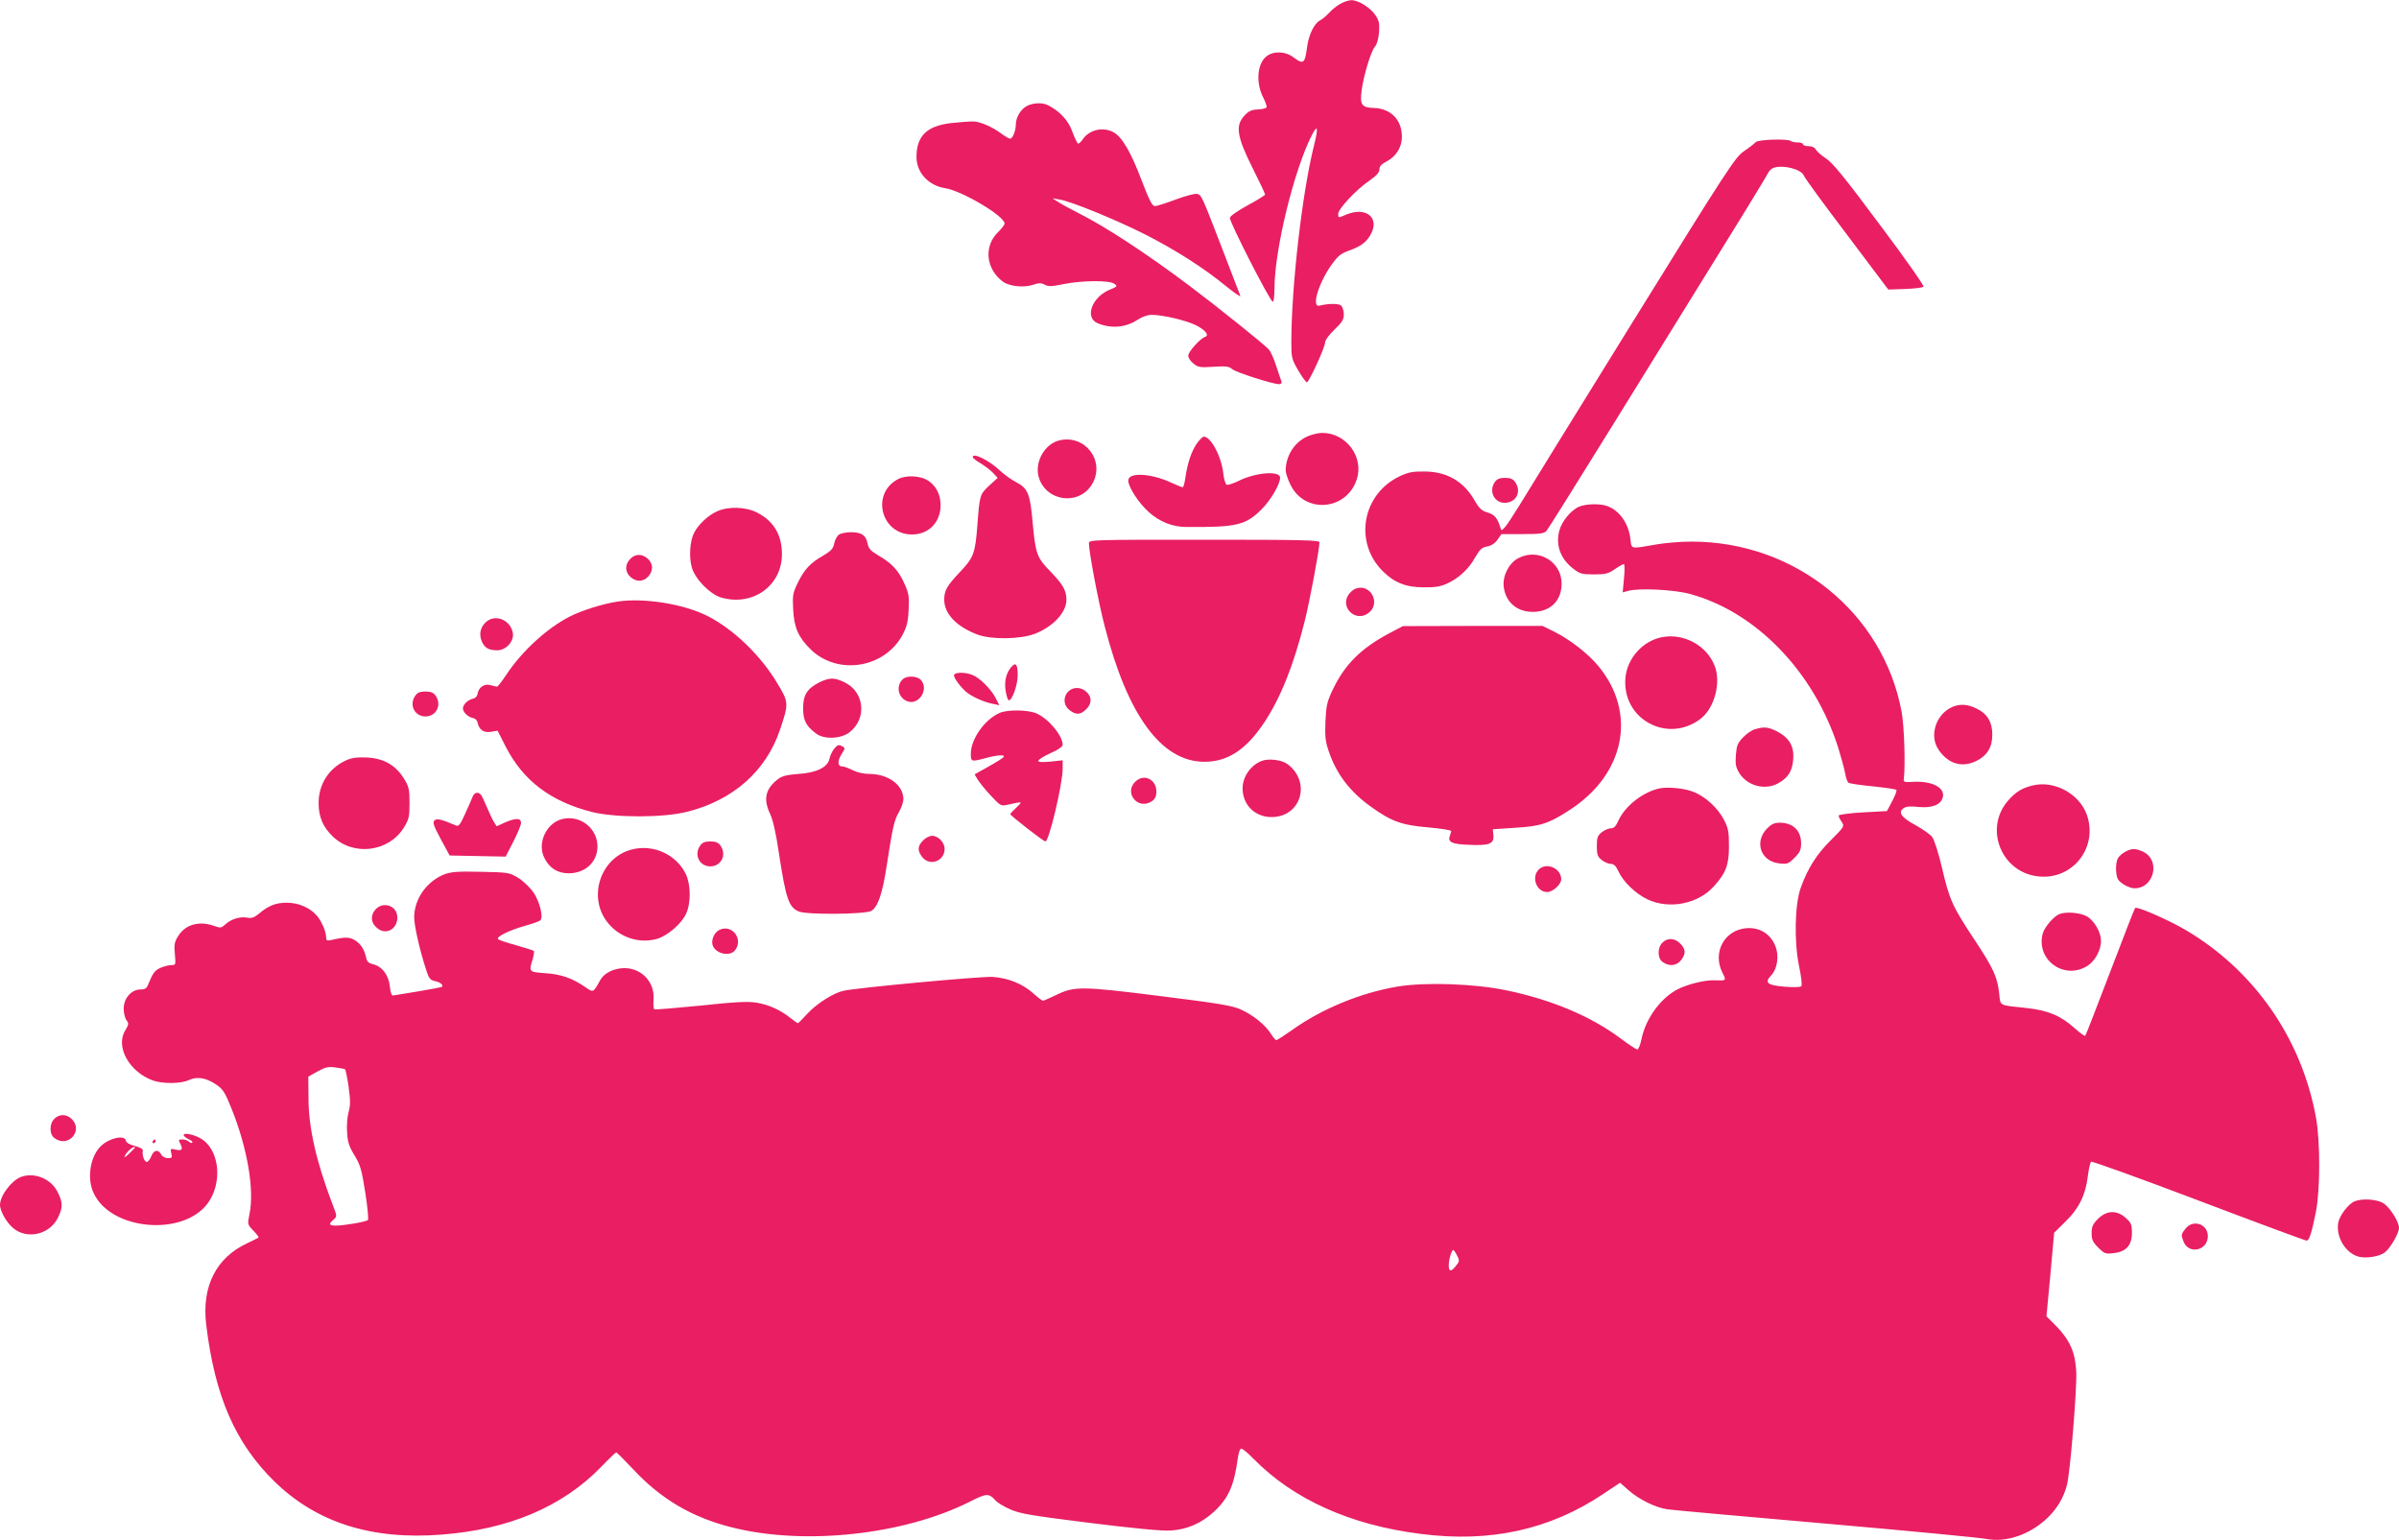 <?xml version="1.0" standalone="no"?>
<!DOCTYPE svg PUBLIC "-//W3C//DTD SVG 20010904//EN"
 "http://www.w3.org/TR/2001/REC-SVG-20010904/DTD/svg10.dtd">
<svg version="1.0" xmlns="http://www.w3.org/2000/svg"
 width="1280pt" height="822pt" viewBox="0 0 1280 822"
 preserveAspectRatio="xMidYMid meet">
<g transform="translate(0,822) scale(0.1,-0.1)"
fill="#e91e63" stroke="none">
<path d="M7150 8199 c-19 -11 -46 -33 -60 -49 -14 -15 -35 -33 -47 -39 -30
-15 -59 -74 -68 -136 -13 -97 -19 -101 -75 -60 -43 32 -106 34 -143 4 -49 -38
-57 -140 -18 -217 12 -24 21 -48 19 -54 -2 -6 -23 -11 -47 -12 -36 -2 -50 -9
-74 -36 -46 -52 -37 -111 47 -278 36 -72 66 -135 66 -140 0 -4 -42 -30 -92
-57 -51 -28 -94 -57 -96 -67 -4 -19 215 -448 229 -448 5 0 9 31 9 70 0 206
104 633 200 820 31 60 35 39 11 -56 -63 -251 -121 -754 -121 -1052 0 -80 2
-89 37 -149 20 -34 41 -63 46 -63 11 0 97 187 97 212 0 12 21 42 50 69 41 39
50 54 50 82 0 19 -7 40 -15 47 -14 11 -67 11 -115 -1 -44 -11 -6 118 63 216
34 48 51 62 90 76 65 23 94 44 117 82 56 92 -18 157 -127 112 -44 -19 -43 -19
-43 4 0 26 96 129 165 176 40 28 55 45 55 61 0 17 11 29 39 43 50 26 81 76 81
131 0 91 -60 152 -152 154 -62 2 -73 17 -63 93 10 78 50 211 71 234 11 13 19
41 22 77 3 48 0 63 -20 92 -27 40 -92 80 -128 79 -14 0 -41 -9 -60 -20z"/>
<path d="M5478 7654 c-32 -17 -58 -61 -58 -98 0 -33 -17 -76 -30 -76 -6 0 -26
11 -43 24 -53 40 -119 68 -156 68 -20 0 -73 -4 -118 -9 -128 -15 -183 -69
-183 -181 0 -83 64 -152 152 -166 91 -14 318 -149 318 -189 0 -7 -16 -27 -35
-46 -77 -75 -65 -196 26 -264 35 -25 110 -33 160 -17 32 11 44 11 63 1 19 -11
37 -10 101 3 98 20 244 21 270 2 19 -13 17 -15 -22 -31 -97 -39 -138 -150 -66
-180 73 -30 150 -23 215 20 22 15 52 25 73 25 59 0 186 -30 237 -56 51 -26 72
-54 47 -62 -26 -9 -89 -79 -89 -100 0 -11 12 -30 28 -42 24 -20 36 -22 107
-17 67 4 83 2 100 -13 20 -17 216 -80 250 -80 9 0 15 6 13 13 -3 6 -15 44 -28
82 -12 39 -30 78 -39 89 -22 26 -282 234 -426 342 -229 172 -447 315 -593 388
-39 20 -86 45 -104 57 l-33 21 40 -7 c62 -10 305 -110 457 -187 162 -83 310
-177 427 -273 47 -38 82 -62 79 -54 -3 8 -46 120 -96 250 -111 288 -111 287
-134 294 -10 4 -61 -10 -113 -29 -53 -20 -104 -36 -113 -36 -14 0 -30 31 -71
138 -57 151 -105 233 -151 257 -57 30 -130 12 -164 -40 -9 -14 -21 -23 -25
-21 -4 3 -18 32 -30 65 -21 58 -66 107 -128 139 -30 16 -82 14 -115 -4z"/>
<path d="M9367 7461 c-6 -7 -34 -29 -61 -47 -47 -32 -83 -86 -594 -911 -299
-483 -571 -923 -604 -978 -34 -55 -69 -109 -79 -119 -18 -19 -18 -19 -24 0
-15 50 -32 69 -68 79 -30 9 -44 21 -67 61 -59 105 -150 158 -270 158 -61 1
-86 -4 -131 -25 -200 -94 -247 -351 -92 -506 62 -62 124 -87 218 -87 61 -1 91
4 126 20 63 29 116 78 150 140 25 43 36 53 64 58 22 4 42 17 55 36 l21 30 113
0 c95 0 115 3 128 18 8 9 168 265 355 567 187 303 446 721 576 931 130 209
241 392 248 406 6 15 21 29 33 33 53 17 149 -9 161 -43 3 -10 105 -150 228
-312 l222 -295 90 3 c50 2 94 7 98 12 5 4 -100 154 -234 332 -185 249 -252
331 -286 352 -24 16 -48 37 -54 47 -6 12 -20 19 -39 19 -17 0 -30 5 -30 10 0
6 -13 10 -28 10 -16 0 -32 3 -36 7 -14 14 -177 9 -189 -6z"/>
<path d="M6975 5891 c-69 -31 -115 -104 -115 -182 0 -14 12 -49 26 -77 76
-154 296 -137 352 27 42 120 -54 251 -183 251 -22 0 -58 -9 -80 -19z"/>
<path d="M6384 5851 c-29 -45 -48 -103 -59 -178 -4 -29 -10 -53 -15 -53 -4 0
-32 11 -62 25 -108 50 -228 56 -228 11 0 -35 55 -120 110 -169 57 -51 124 -78
197 -79 272 -2 319 9 405 95 48 48 98 133 98 168 0 39 -133 28 -223 -18 -27
-13 -55 -22 -62 -20 -6 3 -15 30 -18 60 -9 89 -66 197 -104 197 -7 0 -24 -18
-39 -39z"/>
<path d="M5652 5870 c-75 -18 -129 -109 -112 -187 32 -139 219 -167 289 -43
68 122 -40 263 -177 230z"/>
<path d="M5190 5781 c0 -5 19 -20 43 -34 23 -14 53 -37 66 -51 l24 -26 -46
-42 c-49 -47 -50 -49 -62 -208 -11 -150 -20 -175 -89 -248 -76 -80 -88 -103
-88 -154 1 -74 66 -142 177 -184 75 -28 230 -26 309 5 96 38 166 114 166 180
0 49 -17 80 -84 150 -75 77 -81 94 -97 271 -13 146 -25 175 -89 208 -24 12
-62 40 -85 61 -55 53 -145 98 -145 72z"/>
<path d="M4791 5663 c-146 -77 -90 -295 75 -295 83 0 144 56 152 140 5 60 -17
113 -61 144 -41 30 -121 35 -166 11z"/>
<path d="M7976 5648 c-34 -48 -4 -111 52 -111 62 0 92 60 56 111 -11 16 -25
22 -54 22 -29 0 -43 -6 -54 -22z"/>
<path d="M8425 5516 c-43 -18 -92 -78 -105 -127 -21 -78 6 -152 76 -205 33
-26 46 -29 109 -29 62 0 77 4 111 28 22 15 44 27 48 27 5 0 5 -34 1 -75 l-7
-76 29 8 c56 16 244 7 328 -16 354 -95 664 -416 793 -821 16 -52 33 -114 37
-137 4 -24 12 -46 18 -50 7 -4 65 -13 130 -19 66 -7 122 -15 125 -19 4 -3 -6
-30 -22 -60 l-28 -53 -129 -7 c-71 -4 -129 -12 -129 -17 0 -5 7 -20 16 -33 16
-24 15 -26 -57 -98 -76 -75 -123 -149 -161 -254 -32 -90 -36 -288 -9 -418 12
-57 17 -103 12 -108 -5 -5 -46 -6 -91 -2 -91 8 -107 21 -70 60 28 29 40 85 30
132 -18 79 -83 127 -163 120 -117 -10 -181 -130 -127 -237 22 -44 23 -43 -45
-41 -48 2 -141 -21 -194 -48 -91 -47 -171 -157 -193 -267 -6 -29 -16 -54 -22
-54 -6 0 -47 27 -91 60 -155 116 -365 205 -605 255 -171 36 -431 45 -581 21
-198 -33 -407 -119 -566 -233 -41 -29 -78 -53 -83 -53 -5 0 -18 16 -30 35 -29
46 -94 99 -161 129 -45 20 -117 32 -429 71 -421 53 -458 53 -556 5 -34 -16
-65 -30 -69 -30 -4 0 -26 16 -48 36 -59 54 -138 86 -221 91 -63 4 -727 -58
-796 -74 -54 -12 -143 -69 -190 -120 -27 -29 -50 -53 -53 -53 -2 0 -21 13 -41
29 -54 43 -115 70 -181 81 -45 7 -113 4 -297 -16 -131 -13 -242 -22 -247 -20
-4 3 -6 27 -4 53 7 92 -63 167 -156 167 -57 -1 -108 -26 -129 -65 -37 -67 -36
-66 -78 -37 -69 48 -132 70 -215 75 -87 6 -88 7 -67 74 6 22 9 42 6 45 -3 3
-46 16 -94 30 -48 13 -92 28 -96 32 -13 13 59 48 144 72 40 11 76 24 81 29 17
17 -3 99 -36 148 -18 26 -54 61 -81 78 -48 29 -52 30 -199 33 -123 3 -158 0
-195 -13 -95 -37 -162 -132 -162 -230 0 -47 30 -178 66 -287 12 -38 20 -48 44
-53 29 -6 47 -21 38 -31 -3 -2 -60 -13 -126 -24 -67 -11 -127 -21 -134 -22 -8
-2 -15 15 -18 49 -6 60 -43 108 -91 118 -21 5 -31 14 -35 33 -10 46 -28 74
-59 94 -30 19 -54 19 -127 2 -24 -5 -28 -3 -28 15 0 31 -27 92 -53 119 -38 41
-97 65 -157 65 -58 0 -97 -15 -149 -59 -24 -20 -39 -25 -60 -21 -38 8 -88 -7
-118 -35 -22 -20 -26 -21 -60 -9 -80 29 -155 8 -193 -55 -19 -30 -22 -45 -17
-95 5 -58 5 -59 -20 -59 -14 0 -40 -7 -58 -15 -31 -15 -39 -27 -64 -87 -8 -22
-17 -28 -42 -28 -48 0 -89 -47 -89 -102 0 -24 7 -52 15 -62 13 -17 12 -23 -6
-53 -55 -88 20 -223 148 -269 53 -18 148 -17 189 2 44 21 92 14 147 -23 37
-25 47 -40 84 -133 84 -210 121 -432 94 -559 -11 -54 -11 -55 21 -88 17 -18
30 -34 27 -37 -2 -2 -29 -15 -60 -30 -166 -77 -243 -231 -219 -433 46 -383
155 -633 364 -838 224 -219 517 -313 890 -284 359 27 645 148 851 359 42 44
80 80 83 80 3 0 45 -42 93 -93 147 -157 312 -254 523 -307 386 -98 916 -41
1269 136 92 47 103 47 140 6 10 -11 45 -32 77 -46 51 -23 110 -33 422 -72 240
-30 387 -44 434 -41 88 5 165 39 232 101 78 73 107 140 127 289 4 27 11 47 18
47 7 0 37 -25 67 -56 212 -215 515 -352 890 -399 370 -48 689 22 974 213 l90
60 45 -40 c57 -50 147 -94 209 -102 26 -4 405 -38 842 -76 437 -38 823 -75
858 -82 106 -20 230 22 324 110 52 49 89 110 106 177 18 67 54 515 50 605 -5
103 -34 170 -109 246 l-50 50 21 223 20 223 58 57 c72 69 109 142 121 240 5
40 13 77 18 82 4 4 262 -89 573 -207 311 -118 570 -214 577 -214 14 0 27 40
50 155 23 121 23 375 0 502 -77 422 -330 786 -698 1002 -91 53 -257 126 -267
116 -3 -3 -63 -157 -133 -341 -71 -185 -130 -339 -133 -341 -3 -3 -28 15 -56
40 -75 67 -140 95 -256 108 -152 16 -140 10 -147 76 -10 91 -31 136 -133 290
-116 175 -133 211 -173 385 -19 80 -41 148 -52 162 -11 14 -51 42 -89 63 -76
41 -94 68 -64 90 14 10 35 12 80 7 72 -7 120 11 130 52 13 51 -58 88 -159 82
-47 -3 -52 -1 -49 17 9 74 2 282 -12 358 -99 528 -568 907 -1121 907 -57 0
-140 -7 -186 -15 -144 -25 -133 -27 -140 30 -10 83 -58 150 -122 174 -38 15
-115 13 -152 -3z m-6584 -3002 c3 -2 12 -44 19 -93 10 -73 10 -99 0 -135 -7
-25 -11 -74 -8 -110 3 -51 11 -75 40 -122 31 -51 38 -77 57 -198 12 -77 18
-142 14 -146 -10 -10 -129 -30 -171 -30 -37 0 -40 9 -12 32 19 17 19 18 -7 85
-85 223 -127 405 -127 563 l-1 115 50 28 c42 23 57 26 95 21 25 -3 48 -8 51
-10z m5933 -993 c14 -27 14 -31 -5 -55 -27 -34 -39 -33 -39 3 0 30 15 81 24
81 3 0 12 -13 20 -29z"/>
<path d="M3825 5491 c-47 -21 -99 -70 -121 -113 -23 -44 -29 -129 -13 -185 17
-62 96 -143 155 -161 169 -50 327 62 326 232 0 102 -45 177 -133 221 -60 31
-154 34 -214 6z"/>
<path d="M4476 5367 c-10 -7 -21 -28 -25 -47 -5 -27 -17 -40 -56 -63 -72 -41
-102 -74 -137 -144 -28 -58 -30 -68 -26 -145 5 -98 28 -149 94 -214 144 -139
392 -100 489 77 23 44 30 69 33 135 4 72 1 88 -23 141 -30 68 -67 108 -140
150 -39 23 -51 36 -56 63 -9 44 -32 60 -89 60 -25 0 -54 -6 -64 -13z"/>
<path d="M5810 5321 c0 -45 51 -317 84 -442 122 -477 303 -723 531 -724 126 0
223 64 320 209 88 133 156 303 216 540 27 107 79 385 79 422 0 12 -90 14 -615
14 -600 0 -615 0 -615 -19z"/>
<path d="M3362 5237 c-28 -30 -28 -68 1 -95 30 -28 68 -28 95 1 28 30 28 68
-1 95 -30 28 -68 28 -95 -1z"/>
<path d="M8100 5241 c-49 -26 -83 -93 -77 -150 9 -83 70 -136 155 -136 94 0
154 59 154 151 0 118 -126 192 -232 135z"/>
<path d="M7233 5079 c-11 -4 -28 -18 -37 -31 -49 -70 39 -152 107 -98 66 52 9
158 -70 129z"/>
<path d="M3295 5010 c-82 -13 -188 -46 -255 -80 -120 -61 -254 -183 -339 -311
-23 -35 -46 -64 -49 -63 -4 0 -20 4 -35 8 -32 10 -64 -12 -69 -47 -2 -12 -12
-23 -23 -25 -27 -5 -55 -31 -55 -52 0 -21 28 -47 55 -52 11 -2 21 -12 23 -23
7 -38 33 -57 72 -50 l35 6 42 -83 c94 -184 241 -295 462 -351 126 -31 378 -31
506 1 245 61 421 216 496 436 48 142 48 148 -13 249 -90 151 -235 290 -375
361 -129 64 -337 97 -478 76z"/>
<path d="M2592 4900 c-29 -27 -37 -64 -22 -101 15 -36 37 -49 83 -49 48 0 92
50 83 94 -14 70 -95 101 -144 56z"/>
<path d="M7413 4841 c-151 -80 -237 -166 -301 -299 -31 -65 -36 -86 -40 -170
-3 -81 -1 -107 18 -162 41 -121 113 -215 225 -295 110 -79 164 -98 305 -110
69 -6 124 -15 123 -20 -1 -6 -4 -17 -7 -25 -13 -34 11 -45 103 -48 108 -5 133
5 129 51 l-3 32 120 8 c135 8 178 22 290 95 295 190 361 517 153 768 -54 65
-147 138 -229 180 l-69 34 -372 0 -373 -1 -72 -38z"/>
<path d="M8868 4820 c-101 -19 -184 -110 -195 -213 -23 -222 222 -358 400
-223 76 58 112 197 74 287 -44 107 -165 171 -279 149z"/>
<path d="M5397 4662 c-27 -30 -39 -74 -32 -124 4 -27 11 -51 16 -54 16 -10 49
78 49 133 0 58 -10 71 -33 45z"/>
<path d="M5090 4616 c0 -15 35 -62 65 -88 29 -25 96 -55 139 -63 l38 -8 -20
39 c-25 48 -87 109 -125 123 -41 16 -97 14 -97 -3z"/>
<path d="M4816 4595 c-38 -38 -23 -101 28 -118 60 -20 113 66 70 114 -21 23
-76 25 -98 4z"/>
<path d="M4370 4578 c-64 -33 -85 -67 -85 -138 0 -63 16 -95 69 -134 43 -33
132 -29 178 6 95 73 81 216 -26 267 -54 27 -81 26 -136 -1z"/>
<path d="M5700 4530 c-29 -29 -26 -74 6 -99 35 -27 59 -26 89 4 31 30 32 65 2
93 -29 27 -71 28 -97 2z"/>
<path d="M2216 4508 c-35 -49 -4 -111 54 -111 58 0 89 62 54 111 -11 16 -25
22 -54 22 -29 0 -43 -6 -54 -22z"/>
<path d="M10420 4449 c-89 -36 -129 -153 -77 -229 51 -76 124 -98 201 -61 59
29 86 73 86 141 0 67 -27 112 -84 139 -46 23 -86 26 -126 10z"/>
<path d="M5334 4416 c-80 -35 -154 -139 -154 -218 0 -43 2 -44 80 -23 63 17
104 19 95 6 -3 -6 -39 -28 -80 -51 l-75 -42 16 -27 c9 -15 40 -54 70 -86 50
-54 56 -57 86 -50 88 19 86 20 51 -14 -18 -17 -33 -33 -33 -35 0 -8 178 -146
188 -146 19 0 92 307 92 389 l0 44 -65 -7 c-44 -4 -65 -3 -65 4 0 6 29 25 65
41 39 17 65 35 65 44 0 50 -78 143 -142 169 -46 19 -152 20 -194 2z"/>
<path d="M9365 4329 c-17 -4 -46 -24 -65 -44 -29 -30 -34 -43 -38 -94 -4 -49
0 -66 18 -96 43 -69 138 -94 209 -54 53 30 74 65 79 129 5 69 -22 114 -88 148
-47 23 -67 25 -115 11z"/>
<path d="M4451 4225 c-11 -14 -23 -39 -26 -56 -10 -44 -70 -73 -167 -79 -56
-4 -85 -11 -105 -26 -69 -52 -82 -108 -44 -187 15 -32 31 -101 47 -210 37
-243 53 -290 107 -311 43 -18 352 -15 385 3 35 19 60 91 82 235 33 214 41 249
66 292 13 22 24 54 24 70 0 74 -79 133 -178 134 -33 0 -68 8 -92 20 -22 11
-46 20 -55 20 -26 0 -28 27 -6 64 22 34 22 35 2 45 -16 9 -23 6 -40 -14z"/>
<path d="M1845 4162 c-91 -42 -145 -127 -145 -227 0 -73 23 -128 75 -178 110
-107 299 -84 380 47 27 44 30 58 30 131 0 73 -3 87 -30 131 -45 72 -109 108
-199 112 -53 2 -81 -2 -111 -16z"/>
<path d="M6730 4159 c-59 -24 -100 -85 -100 -146 0 -88 66 -153 154 -153 158
0 214 187 85 283 -31 23 -103 31 -139 16z"/>
<path d="M6062 4053 c-71 -60 10 -161 86 -107 15 11 22 25 22 50 0 63 -62 96
-108 57z"/>
<path d="M10847 4029 c-56 -13 -90 -33 -130 -78 -135 -150 -39 -390 163 -408
179 -17 313 153 256 325 -38 114 -173 189 -289 161z"/>
<path d="M8845 4011 c-87 -23 -176 -95 -210 -170 -13 -30 -24 -41 -40 -41 -12
0 -34 -9 -49 -21 -22 -18 -26 -28 -26 -74 0 -46 4 -56 26 -74 15 -12 37 -21
49 -21 16 0 27 -11 40 -39 25 -56 91 -119 155 -150 116 -55 269 -25 354 69 65
72 81 114 81 215 0 78 -4 97 -27 141 -32 61 -94 119 -156 146 -50 22 -149 32
-197 19z"/>
<path d="M2521 3967 c-5 -13 -23 -54 -40 -91 -25 -56 -34 -67 -48 -61 -79 34
-103 39 -115 27 -11 -11 -4 -29 34 -100 l47 -87 149 -3 150 -3 41 80 c22 43
41 88 41 100 0 27 -30 27 -88 1 l-42 -19 -14 22 c-8 12 -24 47 -37 77 -12 30
-27 61 -32 68 -15 19 -37 14 -46 -11z"/>
<path d="M3002 3850 c-87 -20 -138 -130 -97 -209 27 -54 71 -81 129 -81 95 0
162 69 153 159 -10 90 -96 151 -185 131z"/>
<path d="M9430 3801 c-72 -72 -37 -177 63 -188 43 -5 49 -3 82 30 29 29 35 42
35 79 -1 67 -44 108 -115 108 -27 0 -44 -8 -65 -29z"/>
<path d="M4925 3735 c-30 -30 -31 -54 -4 -89 40 -50 119 -21 119 44 0 35 -34
70 -67 70 -13 0 -35 -11 -48 -25z"/>
<path d="M3736 3708 c-35 -49 -4 -111 54 -111 58 0 89 62 54 111 -11 16 -25
22 -54 22 -29 0 -43 -6 -54 -22z"/>
<path d="M3367 3686 c-169 -47 -234 -263 -119 -396 63 -74 165 -106 257 -80
56 16 132 81 156 135 26 56 25 156 -2 211 -51 106 -177 162 -292 130z"/>
<path d="M11338 3674 c-15 -8 -32 -23 -38 -34 -13 -24 -13 -86 0 -111 12 -22
61 -49 89 -49 105 0 140 150 46 195 -41 19 -62 19 -97 -1z"/>
<path d="M8210 3580 c-41 -41 -12 -120 45 -120 30 0 75 41 75 68 0 59 -79 93
-120 52z"/>
<path d="M2000 3363 c-25 -32 -20 -69 12 -95 46 -40 108 -7 108 56 0 65 -79
90 -120 39z"/>
<path d="M10990 3343 c-31 -11 -81 -69 -91 -105 -36 -137 108 -246 232 -176
44 24 79 85 79 137 0 46 -34 105 -73 130 -33 20 -109 28 -147 14z"/>
<path d="M3843 3260 c-25 -10 -43 -39 -43 -69 0 -55 93 -84 124 -39 41 58 -16
134 -81 108z"/>
<path d="M8870 3190 c-28 -28 -27 -84 2 -104 34 -24 73 -20 97 10 27 35 26 59
-4 89 -29 30 -68 32 -95 5z"/>
<path d="M290 2250 c-28 -28 -27 -84 2 -104 76 -54 157 47 86 107 -27 23 -63
22 -88 -3z"/>
<path d="M980 2163 c0 -5 12 -15 26 -22 15 -6 24 -15 20 -18 -3 -4 -12 -1 -18
5 -7 7 -23 12 -35 12 -20 0 -22 -3 -13 -19 18 -34 12 -43 -21 -36 -30 7 -31 6
-25 -19 6 -23 3 -26 -18 -26 -15 0 -30 8 -36 20 -16 29 -40 24 -53 -10 -6 -16
-17 -30 -24 -30 -13 0 -26 37 -21 60 2 8 -13 17 -42 25 -28 7 -46 17 -48 28
-6 32 -85 16 -131 -26 -59 -54 -79 -173 -42 -252 91 -201 479 -235 610 -55 76
105 64 269 -24 336 -34 26 -105 44 -105 27z m-260 -66 c0 -2 -14 -16 -31 -33
-26 -24 -30 -25 -20 -7 11 22 51 53 51 40z"/>
<path d="M815 2130 c-3 -5 -1 -10 4 -10 6 0 11 5 11 10 0 6 -2 10 -4 10 -3 0
-8 -4 -11 -10z"/>
<path d="M110 1939 c-51 -21 -110 -100 -110 -149 0 -32 35 -94 70 -123 73 -62
193 -36 238 53 28 56 28 84 -1 140 -35 71 -126 107 -197 79z"/>
<path d="M12564 1810 c-33 -13 -81 -75 -88 -114 -14 -76 39 -164 110 -182 39
-10 109 1 137 22 30 22 77 103 77 132 0 33 -49 110 -84 132 -35 21 -112 26
-152 10z"/>
<path d="M11194 1716 c-28 -28 -34 -42 -34 -76 0 -35 6 -48 35 -77 33 -33 39
-35 81 -30 68 7 99 42 99 108 0 45 -4 54 -33 80 -47 43 -102 41 -148 -5z"/>
<path d="M11661 1664 c-24 -30 -24 -34 -11 -68 27 -72 130 -50 130 28 0 65
-79 91 -119 40z"/>
</g>
</svg>
